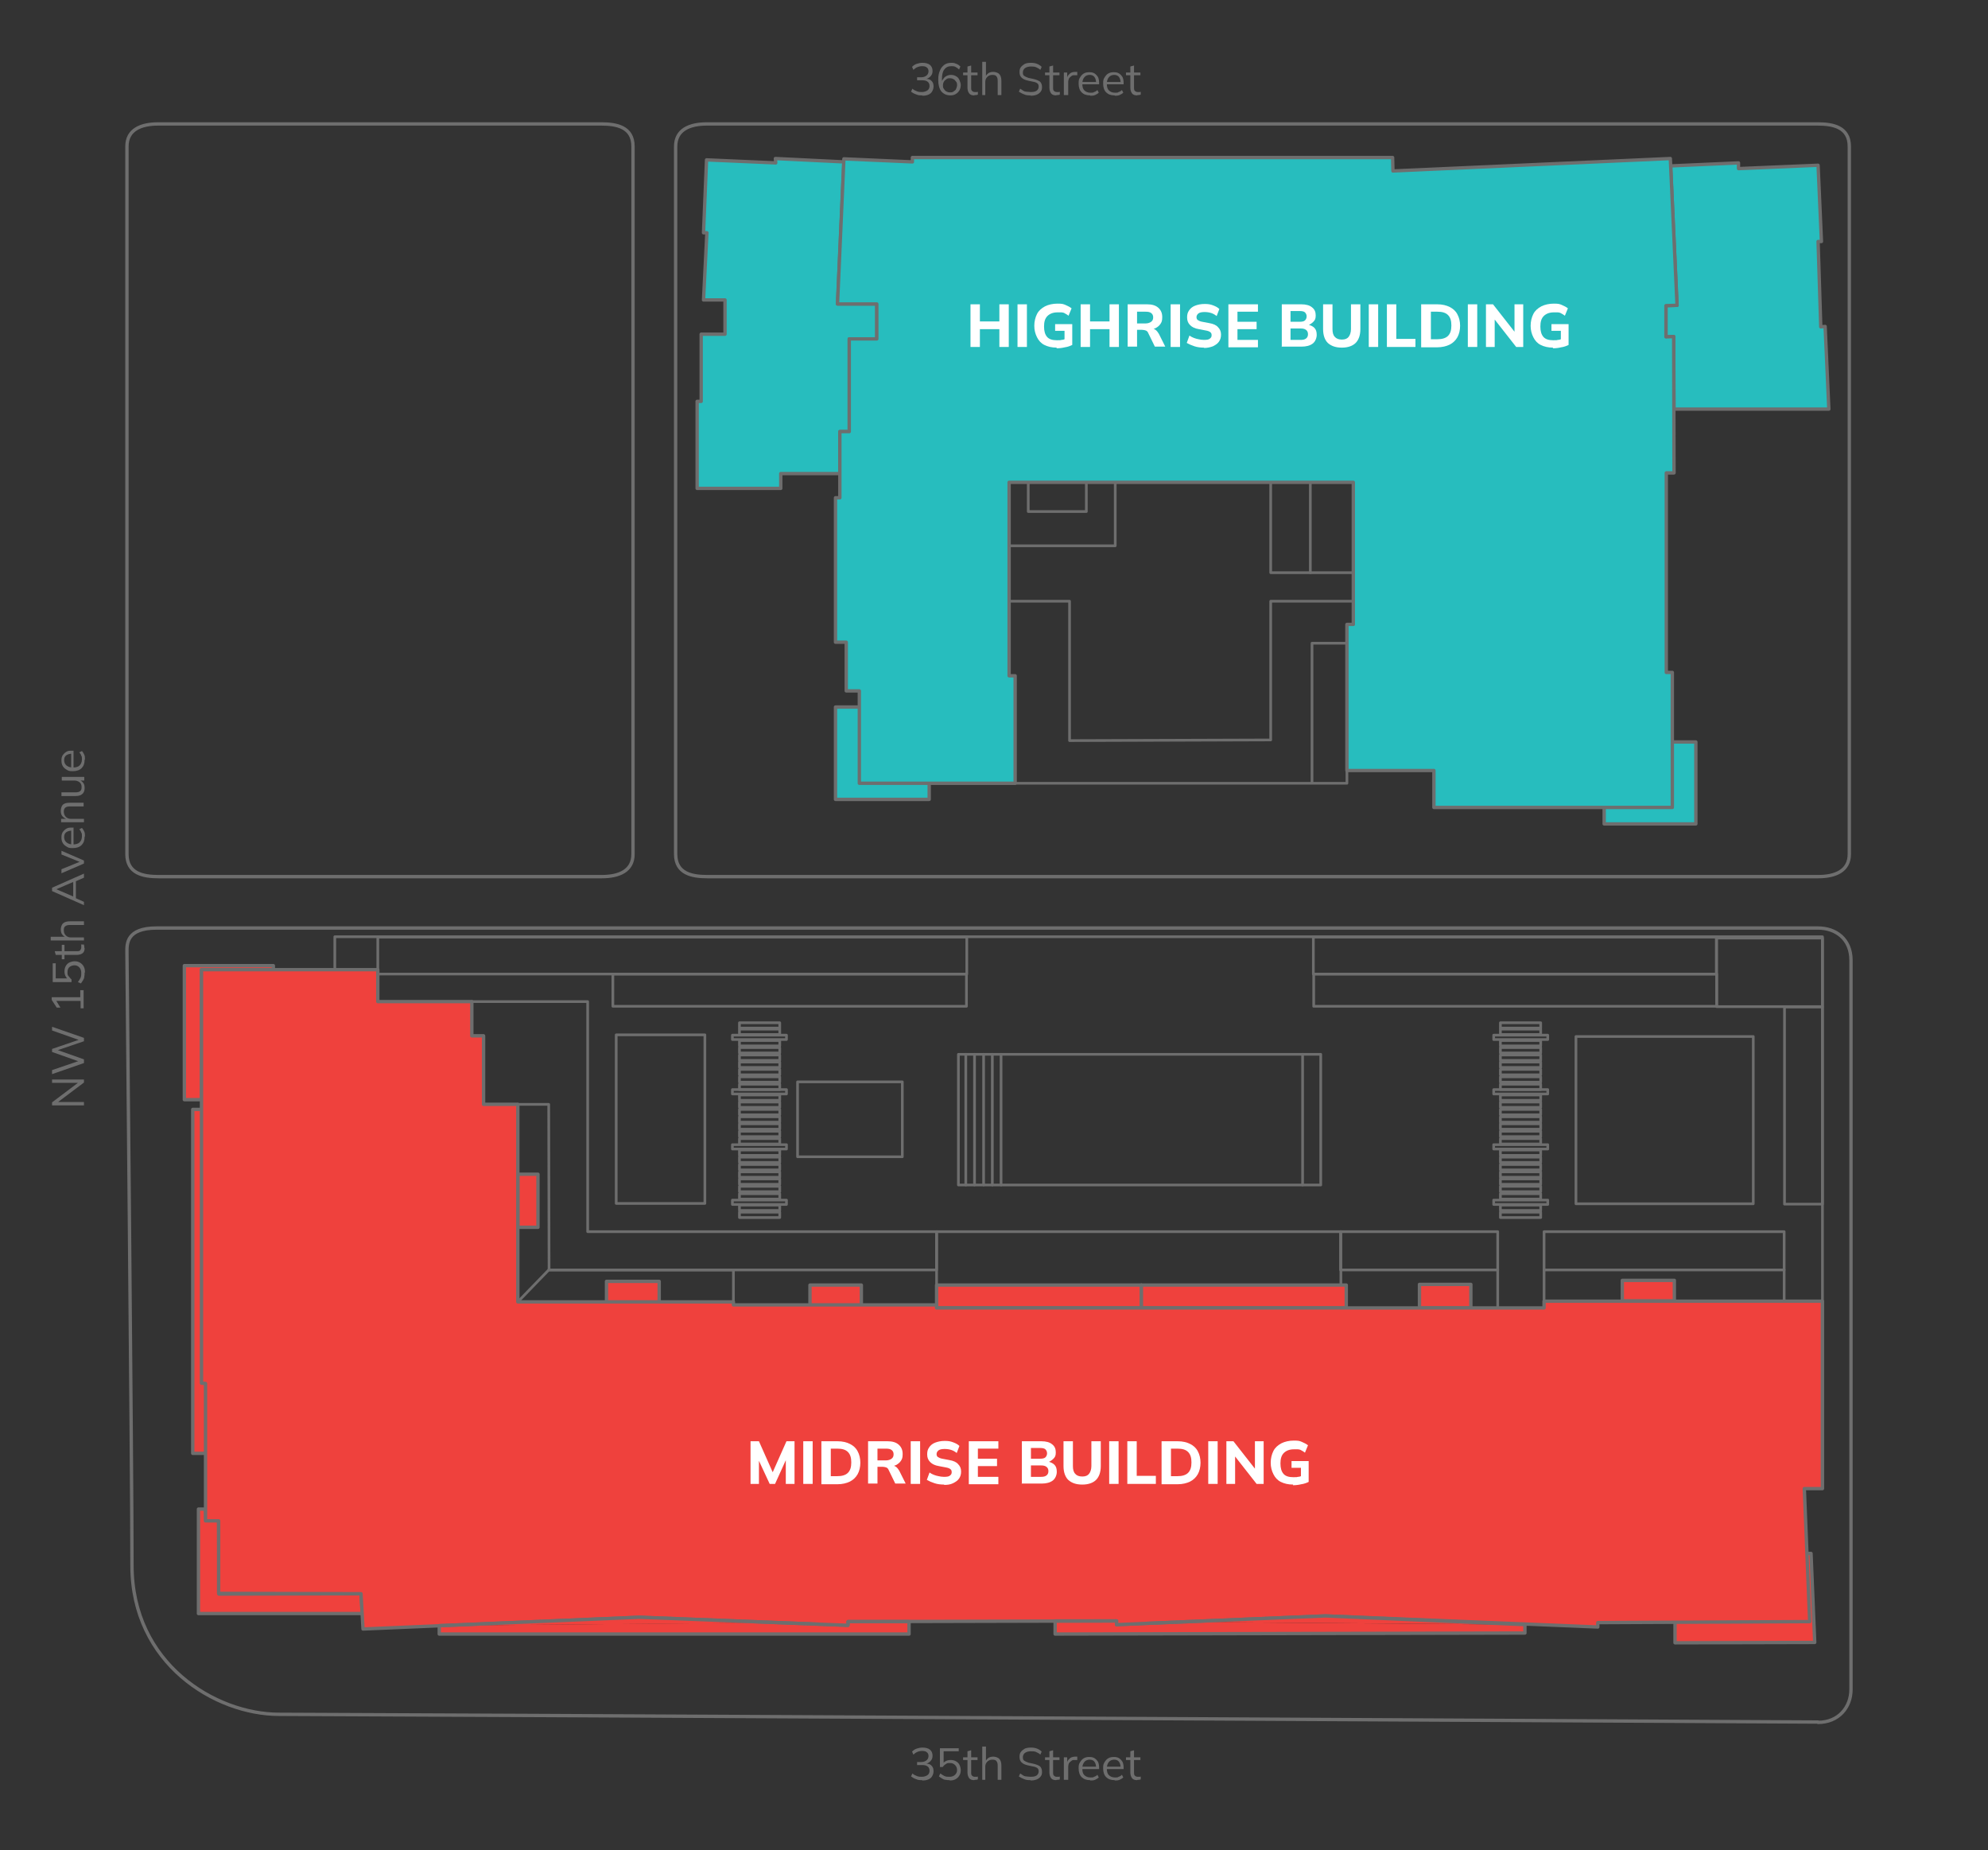 <svg xmlns="http://www.w3.org/2000/svg" id="Capa_3" data-name="Capa 3" viewBox="0 0 592 550.9"><rect x="0" y="0" width="592" height="550.9" fill="#333333" stroke="none"/><defs><style>      .cls-1 {        fill: #6e6e6e;      }      .cls-1, .cls-2 {        stroke-width: 0px;      }      .cls-3 {        fill: #27bdbe;      }      .cls-3, .cls-4, .cls-5, .cls-6 {        stroke: #6e6e6e;        stroke-linecap: round;        stroke-linejoin: round;      }      .cls-4, .cls-6 {        fill: none;      }      .cls-7 {        isolation: isolate;      }      .cls-5 {        fill: #ef413d;      }      .cls-2 {        fill: #fff;      }      .cls-6 {        stroke-width: .8px;      }    </style></defs><polyline class="cls-5" points="60 330.3 57.4 330.3 57.4 432.7 61.2 432.7"></polyline><polygon class="cls-3" points="251.3 48.2 230.9 47.2 231 48.5 210.4 47.6 209.5 69.3 210.5 69.3 209.5 89.3 215.9 89.3 215.9 99.5 208.8 99.5 208.8 119.5 207.6 119.5 207.6 145.4 232.5 145.4 232.5 141 250.1 141 250.1 128.5 252.9 128.5 252.9 100.9 261.1 100.9 261.1 90.5 249.4 90.5 251.3 48.2"></polygon><polyline class="cls-6" points="300.1 179 318.5 179 318.5 220.5 378.4 220.3 378.4 179 403 179"></polyline><polyline class="cls-6" points="403 170.5 378.4 170.5 378.4 143.6"></polyline><line class="cls-6" x1="390.2" y1="143.6" x2="390.2" y2="170.5"></line><polyline class="cls-6" points="302.3 233.2 401.1 233.2 401.1 229.4"></polyline><polyline class="cls-6" points="401.1 191.5 390.7 191.5 390.7 233.1"></polyline><polyline class="cls-6" points="332.1 143.6 332.1 162.5 300.5 162.5"></polyline><polyline class="cls-6" points="306.2 143.6 306.2 152.3 323.5 152.3 323.5 143.6"></polyline><polyline class="cls-3" points="477.7 240.4 477.7 245.3 505 245.3 505 220.9 498 220.9"></polyline><polygon class="cls-3" points="497.5 49.4 517.7 48.5 517.7 50.2 541.4 49.2 542.4 71.9 541.4 71.9 542.2 97.3 543.5 97.2 544.6 121.8 498.5 121.8 498.4 100.2 496.1 100.3 496.1 91 499.4 90.9 497.5 49.4"></polygon><polyline class="cls-3" points="255.9 210.5 248.8 210.5 248.8 238 276.7 238 276.7 233.2"></polyline><path class="cls-4" d="M541.4,512.8c6.1,0,9.8-4.5,9.8-9.8v-217.1c0-6.4-4.6-9.6-9.8-9.6H46.6c-9,0-8.8,4.8-8.8,7.1s1.5,153.5,1.5,182.7,24.8,44.3,43.8,44.3,458.3,2.3,458.3,2.3h0Z"></path><path class="cls-4" d="M550.7,43.6c0-5.8-4.9-6.7-9.4-6.7H210.5c-5.1,0-9.3,1.7-9.3,6.7v210.7c0,5.8,4.9,6.7,9.4,6.7h330.8c5.1,0,9.3-1.7,9.3-6.7V43.6Z"></path><path class="cls-4" d="M188.5,43.6c0-5.8-4.9-6.7-9.4-6.7H47.1c-5.1,0-9.3,1.7-9.3,6.7v210.7c0,5.8,4.9,6.7,9.4,6.7h132c5.1,0,9.3-1.7,9.3-6.7V43.6Z"></path><g><polygon class="cls-6" points="511.2 299.7 511.2 279.3 536.1 279.3 542.7 279.3 542.7 299.7 511.2 299.7"></polygon><rect class="cls-6" x="278.9" y="366.7" width="120.4" height="15.9"></rect><rect class="cls-6" x="469.3" y="308.6" width="52.8" height="49.8"></rect><rect class="cls-6" x="285.4" y="313.9" width="107.9" height="38.9"></rect><line class="cls-6" x1="298.1" y1="313.9" x2="298.1" y2="352.8"></line><line class="cls-6" x1="387.9" y1="313.9" x2="387.9" y2="352.8"></line><line class="cls-6" x1="295.5" y1="313.9" x2="295.5" y2="352.8"></line><line class="cls-6" x1="292.9" y1="313.9" x2="292.9" y2="352.8"></line><line class="cls-6" x1="290.2" y1="313.9" x2="290.2" y2="352.8"></line><line class="cls-6" x1="287.6" y1="313.9" x2="287.6" y2="352.8"></line><rect class="cls-6" x="237.5" y="322.1" width="31.2" height="22.3"></rect><rect class="cls-6" x="183.5" y="308.1" width="26.4" height="50.2"></rect><g><rect class="cls-6" x="220.2" y="304.5" width="12" height="1.6"></rect><rect class="cls-6" x="220.2" y="306.4" width="12" height="1.6"></rect><rect class="cls-6" x="220.2" y="311.9" width="12" height="1.6"></rect><rect class="cls-6" x="220.2" y="309.8" width="12" height="1.6"></rect><rect class="cls-6" x="220.2" y="314.1" width="12" height="1.6"></rect><rect class="cls-6" x="220.2" y="316.2" width="12" height="1.6"></rect><rect class="cls-6" x="220.2" y="318.4" width="12" height="1.6"></rect><rect class="cls-6" x="220.2" y="320.6" width="12" height="1.6"></rect><rect class="cls-6" x="220.2" y="322.8" width="12" height="1.6"></rect><rect class="cls-6" x="218.1" y="308.2" width="16.1" height="1.3"></rect><rect class="cls-6" x="220.2" y="328.1" width="12" height="1.6"></rect><rect class="cls-6" x="220.2" y="326" width="12" height="1.6"></rect><rect class="cls-6" x="220.2" y="330.3" width="12" height="1.6"></rect><rect class="cls-6" x="220.2" y="332.5" width="12" height="1.6"></rect><rect class="cls-6" x="220.2" y="334.6" width="12" height="1.6"></rect><rect class="cls-6" x="220.2" y="336.8" width="12" height="1.6"></rect><rect class="cls-6" x="220.2" y="339" width="12" height="1.6"></rect><rect class="cls-6" x="218.1" y="324.4" width="16.1" height="1.3"></rect><rect class="cls-6" x="220.2" y="344.5" width="12" height="1.6"></rect><rect class="cls-6" x="220.2" y="342.4" width="12" height="1.6"></rect><rect class="cls-6" x="220.2" y="346.7" width="12" height="1.6"></rect><rect class="cls-6" x="220.2" y="348.9" width="12" height="1.6"></rect><rect class="cls-6" x="220.2" y="351" width="12" height="1.6"></rect><rect class="cls-6" x="220.2" y="353.2" width="12" height="1.6"></rect><rect class="cls-6" x="220.2" y="355.4" width="12" height="1.6"></rect><rect class="cls-6" x="218.1" y="340.8" width="16.1" height="1.3"></rect><rect class="cls-6" x="220.2" y="360.9" width="12" height="1.6"></rect><rect class="cls-6" x="220.2" y="358.8" width="12" height="1.6"></rect><rect class="cls-6" x="218.1" y="357.3" width="16.1" height="1.3"></rect></g><g><rect class="cls-6" x="446.8" y="304.5" width="12" height="1.6"></rect><rect class="cls-6" x="446.8" y="306.4" width="12" height="1.6"></rect><rect class="cls-6" x="446.8" y="311.9" width="12" height="1.6"></rect><rect class="cls-6" x="446.8" y="309.8" width="12" height="1.6"></rect><rect class="cls-6" x="446.8" y="314.1" width="12" height="1.6"></rect><rect class="cls-6" x="446.8" y="316.2" width="12" height="1.6"></rect><rect class="cls-6" x="446.8" y="318.4" width="12" height="1.6"></rect><rect class="cls-6" x="446.8" y="320.6" width="12" height="1.6"></rect><rect class="cls-6" x="446.8" y="322.8" width="12" height="1.6"></rect><rect class="cls-6" x="444.8" y="308.2" width="16.1" height="1.3"></rect><rect class="cls-6" x="446.8" y="328.1" width="12" height="1.6"></rect><rect class="cls-6" x="446.8" y="326" width="12" height="1.6"></rect><rect class="cls-6" x="446.8" y="330.3" width="12" height="1.6"></rect><rect class="cls-6" x="446.8" y="332.5" width="12" height="1.6"></rect><rect class="cls-6" x="446.8" y="334.6" width="12" height="1.6"></rect><rect class="cls-6" x="446.8" y="336.8" width="12" height="1.6"></rect><rect class="cls-6" x="446.8" y="339" width="12" height="1.6"></rect><rect class="cls-6" x="444.8" y="324.4" width="16.1" height="1.3"></rect><rect class="cls-6" x="446.8" y="344.5" width="12" height="1.6"></rect><rect class="cls-6" x="446.8" y="342.4" width="12" height="1.6"></rect><rect class="cls-6" x="446.8" y="346.7" width="12" height="1.6"></rect><rect class="cls-6" x="446.8" y="348.9" width="12" height="1.6"></rect><rect class="cls-6" x="446.8" y="351" width="12" height="1.6"></rect><rect class="cls-6" x="446.8" y="353.2" width="12" height="1.6"></rect><rect class="cls-6" x="446.8" y="355.4" width="12" height="1.6"></rect><rect class="cls-6" x="444.8" y="340.8" width="16.1" height="1.3"></rect><rect class="cls-6" x="446.8" y="360.9" width="12" height="1.6"></rect><rect class="cls-6" x="446.8" y="358.8" width="12" height="1.6"></rect><rect class="cls-6" x="444.8" y="357.3" width="16.1" height="1.3"></rect></g><rect class="cls-6" x="531.4" y="299.8" width="11.3" height="58.7"></rect><polyline class="cls-6" points="154.2 328.8 154.2 387.6 163.4 378.1 218.4 378.1 218.4 387.6 154.2 387.6"></polyline><rect class="cls-6" x="399.2" y="366.7" width="46.8" height="11.4"></rect><polygon class="cls-6" points="278.9 366.7 175 366.7 175 298.2 140.5 298.2 140.5 308.4 144 308.4 144 328.8 163.4 328.8 163.5 378.1 278.9 378.1 278.9 366.7"></polygon><rect class="cls-6" x="459.8" y="366.7" width="71.5" height="11.4"></rect><rect class="cls-6" x="112.5" y="279" width="175.4" height="11"></rect><rect class="cls-6" x="182.5" y="290" width="105.3" height="9.6"></rect><rect class="cls-6" x="391.1" y="279" width="120" height="11"></rect><rect class="cls-6" x="391.2" y="290" width="120" height="9.6"></rect><path class="cls-6" d="M99.7,288.7v-9.8h443s0,163.8,0,164.2"></path><line class="cls-6" x1="446" y1="378.1" x2="446" y2="389.4"></line><line class="cls-6" x1="459.8" y1="378.1" x2="459.8" y2="387.4"></line><line class="cls-6" x1="531.3" y1="378.1" x2="531.3" y2="387.4"></line></g><polygon class="cls-5" points="60 327.4 54.9 327.4 54.9 287.5 81.4 287.5 81.4 288.7 60 288.7 60 327.4"></polygon><polygon class="cls-5" points="61.2 449.3 59.1 449.3 59.1 480.4 107.9 480.4 107.5 474.5 65.2 474.6 65.1 452.8 61.3 452.4 61.2 449.3"></polygon><polyline class="cls-5" points="498.8 483 498.8 489.1 540.4 489 539.3 462.5 538.1 462.5"></polyline><rect class="cls-5" x="278.9" y="382.6" width="61" height="6.8"></rect><rect class="cls-5" x="339.9" y="382.6" width="61" height="6.8"></rect><rect class="cls-5" x="422.7" y="382.4" width="15.3" height="7"></rect><rect class="cls-5" x="241.2" y="382.6" width="15.3" height="6"></rect><rect class="cls-5" x="483.1" y="381.2" width="15.5" height="6.1"></rect><rect class="cls-5" x="154.2" y="349.6" width="6" height="15.8"></rect><polyline class="cls-5" points="454.1 483.7 454.1 486.2 314.2 486.5 314.2 482.6"></polyline><polyline class="cls-5" points="270.7 482.7 270.7 486.5 130.8 486.5 130.8 484"></polyline><polyline class="cls-5" points="180.6 387.6 180.6 381.5 196.3 381.5 196.3 387.6"></polyline><polygon class="cls-5" points="60 288.7 112.5 288.7 112.5 298.2 140.5 298.2 140.5 308.4 144 308.4 144 328.8 154.2 328.8 154.2 387.6 218.4 387.6 218.4 388.5 278.9 388.5 278.9 389.4 459.8 389.4 459.8 387.4 542.7 387.4 542.7 443.2 537.3 443.2 538.9 482.8 475.8 483.1 475.8 484.4 394.7 481.1 332.5 483.7 332.5 482.6 252.6 482.8 252.5 483.9 190.4 481.5 108.1 485 107.5 474.5 65.1 474.4 65.1 452.8 61.2 452.8 61.2 411.9 60 411.8 60 288.7"></polygon><g class="cls-7"><g class="cls-7"><path class="cls-2" d="M223.5,441.8v-12.7h2.5l4.4,9.9h-.6l4.4-9.9h2.4v12.7h-2.6v-8.6h.7l-3.9,8.6h-1.6l-4-8.6h.8v8.6h-2.6Z"></path><path class="cls-2" d="M239.2,441.8v-12.7h2.8v12.7h-2.8Z"></path><path class="cls-2" d="M244.6,441.8v-12.7h4.8c1.5,0,2.7.3,3.7.8,1,.5,1.8,1.2,2.3,2.2.5.9.8,2.1.8,3.4s-.3,2.5-.8,3.4c-.5.9-1.3,1.7-2.3,2.2-1,.5-2.3.8-3.7.8h-4.8ZM247.4,439.5h1.9c1.4,0,2.5-.3,3.2-1s1-1.7,1-3.1-.3-2.4-1-3.1-1.7-1-3.2-1h-1.9v8.1Z"></path><path class="cls-2" d="M258.5,441.8v-12.7h5.8c1.4,0,2.5.3,3.3,1,.8.7,1.2,1.6,1.2,2.8s-.2,1.5-.5,2-.9,1-1.5,1.3c-.7.3-1.4.5-2.3.5l.2-.4h.7c.5,0,1,.1,1.4.4.4.3.7.7,1,1.2l1.9,3.8h-3.1l-2-4.1c-.1-.3-.4-.6-.7-.7-.3-.1-.7-.2-1.1-.2h-1.5v5h-2.8ZM261.3,434.8h2.5c.7,0,1.3-.2,1.7-.5.4-.3.6-.7.6-1.3s-.2-1-.6-1.3c-.4-.3-.9-.4-1.7-.4h-2.5v3.5Z"></path><path class="cls-2" d="M271.2,441.8v-12.7h2.8v12.7h-2.8Z"></path><path class="cls-2" d="M281.2,442c-1,0-2-.1-2.9-.4s-1.6-.6-2.3-1l.8-2.2c.4.3.8.5,1.3.7.5.2.9.3,1.4.4.5.1,1,.2,1.6.2.9,0,1.5-.1,1.8-.4.4-.3.5-.6.5-1s-.1-.7-.4-.9c-.2-.2-.7-.4-1.3-.5l-2.1-.4c-1.2-.2-2-.6-2.6-1.2s-.9-1.3-.9-2.3.2-1.5.6-2.1c.4-.6,1-1.1,1.8-1.4s1.7-.5,2.8-.5,1.7.1,2.5.4c.8.3,1.4.6,1.9,1.1l-.8,2.1c-.5-.4-1-.7-1.6-.9-.6-.2-1.3-.3-2-.3s-1.4.1-1.8.4c-.4.3-.6.7-.6,1.1s.1.7.4.9c.3.2.7.4,1.3.5l2.1.4c1.2.2,2.1.6,2.6,1.2.6.6.9,1.3.9,2.2s-.2,1.5-.6,2.1c-.4.6-1,1-1.8,1.4s-1.7.5-2.7.5Z"></path><path class="cls-2" d="M288.5,441.8v-12.7h8.8v2.2h-6.1v3h5.7v2.2h-5.7v3.2h6.1v2.2h-8.8Z"></path><path class="cls-2" d="M304.3,441.8v-12.7h5.8c1.4,0,2.5.3,3.2.9.8.6,1.1,1.4,1.1,2.4s-.2,1.4-.7,1.9c-.5.5-1.1.9-1.8,1.1v-.3c.9.2,1.6.5,2.1,1,.5.5.7,1.2.7,2.1s-.4,2-1.2,2.6-1.9.9-3.3.9h-6ZM307,434.3h2.7c.7,0,1.3-.1,1.6-.4.3-.3.5-.7.5-1.2s-.2-.9-.5-1.2c-.3-.3-.9-.4-1.6-.4h-2.7v3.2ZM307,439.7h3c.7,0,1.2-.1,1.6-.4.4-.3.6-.7.6-1.3s-.2-1-.6-1.3-.9-.4-1.6-.4h-3v3.3Z"></path><path class="cls-2" d="M322.3,442c-1.9,0-3.2-.5-4.2-1.4-.9-.9-1.4-2.3-1.4-4.1v-7.4h2.8v7.4c0,1,.2,1.8.7,2.3.4.5,1.1.8,2.1.8s1.6-.3,2-.8.7-1.3.7-2.3v-7.4h2.8v7.4c0,1.8-.5,3.2-1.4,4.1-.9.9-2.3,1.4-4.1,1.4Z"></path><path class="cls-2" d="M330.3,441.8v-12.7h2.8v12.7h-2.8Z"></path><path class="cls-2" d="M335.7,441.8v-12.7h2.8v10.3h5.7v2.4h-8.5Z"></path><path class="cls-2" d="M345.9,441.8v-12.7h4.8c1.5,0,2.7.3,3.7.8,1,.5,1.8,1.2,2.3,2.2.5.9.8,2.1.8,3.4s-.3,2.5-.8,3.4c-.5.9-1.3,1.7-2.3,2.2-1,.5-2.3.8-3.7.8h-4.8ZM348.7,439.5h1.9c1.4,0,2.5-.3,3.2-1,.7-.7,1-1.7,1-3.1s-.3-2.4-1-3.1c-.7-.7-1.7-1-3.2-1h-1.9v8.1Z"></path><path class="cls-2" d="M359.8,441.8v-12.7h2.8v12.7h-2.8Z"></path><path class="cls-2" d="M365.2,441.8v-12.7h2.1l6.9,8.8h-.5v-8.8h2.6v12.7h-2.1l-6.9-8.8h.5v8.8h-2.6Z"></path><path class="cls-2" d="M385.1,442c-1.5,0-2.7-.3-3.7-.8-1-.5-1.7-1.3-2.2-2.3-.5-1-.8-2.1-.8-3.4s.3-2.5.8-3.5c.5-1,1.3-1.7,2.4-2.3,1-.5,2.3-.8,3.7-.8s1.7.1,2.4.4,1.3.6,1.8,1l-.9,2.2c-.4-.3-.7-.5-1.1-.7-.3-.2-.7-.3-1-.3-.4,0-.8,0-1.2,0-1.3,0-2.3.4-3,1.1s-1,1.7-1,3.1.3,2.4.9,3.1c.6.7,1.6,1,2.9,1s.9,0,1.4-.1c.5,0,.9-.2,1.4-.4l-.5,1.1v-3.4h-2.8v-2h5.1v6.2c-.6.3-1.4.6-2.2.7-.8.2-1.7.3-2.5.3Z"></path></g></g><g class="cls-7"><g class="cls-7"><path class="cls-1" d="M274.6,28.4c-.6,0-1.2,0-1.8-.3-.6-.2-1.1-.5-1.5-.8l.4-.9c.4.4.9.6,1.4.8.5.2,1,.2,1.5.2s1.2-.2,1.6-.5c.4-.3.6-.7.6-1.3s-.2-1-.6-1.3c-.4-.3-.9-.4-1.7-.4h-1.4v-.9h1.3c.6,0,1.1-.2,1.5-.5.4-.3.6-.8.6-1.3s-.2-.9-.5-1.1c-.3-.3-.8-.4-1.4-.4-1,0-1.9.4-2.6,1.1l-.4-.9c.4-.4.8-.7,1.4-.9s1.1-.3,1.7-.3c.9,0,1.7.2,2.2.6s.8,1,.8,1.8-.2,1.1-.5,1.5-.8.7-1.3.9h0c.7,0,1.2.2,1.6.7.4.4.5,1,.5,1.6s-.3,1.5-.9,2c-.6.5-1.4.7-2.4.7Z"></path><path class="cls-1" d="M283,28.4c-1.1,0-2-.4-2.7-1.2-.6-.8-.9-1.9-.9-3.4s.2-2,.5-2.8c.3-.8.8-1.3,1.3-1.7s1.3-.6,2.1-.6,1,.1,1.5.3.9.5,1.2.8l-.4.9c-.3-.3-.7-.6-1.1-.8-.4-.2-.8-.2-1.2-.2-.9,0-1.6.3-2.1,1-.5.6-.7,1.6-.7,2.9v1.2h-.1c0-.5.2-1,.5-1.3.2-.4.6-.7,1-.9.4-.2.9-.3,1.3-.3s1.1.1,1.5.4c.4.2.8.6,1,1.1.2.5.4,1,.4,1.5s-.1,1.1-.4,1.6c-.3.5-.6.8-1.1,1.1-.5.3-1,.4-1.6.4ZM282.9,27.5c.4,0,.8,0,1.1-.3.3-.2.6-.4.7-.7s.3-.7.3-1.1,0-.8-.3-1.1-.4-.6-.7-.7c-.3-.2-.7-.3-1.1-.3s-.8,0-1.1.3-.6.4-.7.7c-.2.3-.3.7-.3,1.1s0,.8.3,1.1c.2.3.4.6.7.7.3.2.7.3,1.1.3Z"></path><path class="cls-1" d="M290.1,28.4c-.7,0-1.2-.2-1.5-.6-.3-.4-.5-1-.5-1.7v-3.7h-1.3v-.8h1.3v-1.8l1.1-.3v2.1h1.9v.8h-1.9v3.6c0,.5,0,.9.3,1.1.2.2.5.3.8.3s.3,0,.5,0c.1,0,.3,0,.4-.1v.9c-.1,0-.3,0-.4.1-.2,0-.3,0-.5,0Z"></path><path class="cls-1" d="M292.5,28.3v-9.9h1.1v4.6h-.2c.2-.5.5-.9.9-1.2s1-.4,1.5-.4,1.4.2,1.8.7c.4.4.6,1.1.6,2v4.2h-1.1v-4.2c0-.6-.1-1.1-.4-1.4-.2-.3-.6-.4-1.2-.4s-1.1.2-1.5.6-.6.9-.6,1.5v3.9h-1.1Z"></path><path class="cls-1" d="M307,28.4c-.8,0-1.4,0-2-.3-.6-.2-1.1-.5-1.6-.8l.4-.9c.3.2.6.4.9.6.3.2.7.3,1,.3.4,0,.8.1,1.2.1.8,0,1.4-.1,1.8-.4.4-.3.6-.7.6-1.2s-.1-.7-.4-1c-.3-.2-.7-.4-1.4-.5l-1.4-.3c-.9-.2-1.5-.5-1.9-.9s-.6-.9-.6-1.6.1-1.1.4-1.5c.3-.4.7-.7,1.2-1,.5-.2,1.1-.3,1.8-.3s1.3.1,1.8.3,1,.5,1.4.9l-.4.9c-.4-.4-.9-.6-1.3-.8-.5-.2-1-.2-1.6-.2s-1.3.2-1.7.5c-.4.3-.6.8-.6,1.3s.1.8.4,1c.3.2.7.4,1.3.6l1.4.3c.9.2,1.6.5,2,.8.4.4.6.9.6,1.6s-.1,1-.4,1.4c-.3.4-.7.7-1.2.9-.5.2-1.1.3-1.9.3Z"></path><path class="cls-1" d="M314.5,28.4c-.7,0-1.2-.2-1.5-.6-.3-.4-.5-1-.5-1.7v-3.7h-1.3v-.8h1.3v-1.8l1.1-.3v2.1h1.9v.8h-1.9v3.6c0,.5,0,.9.3,1.1.2.2.5.3.8.3s.3,0,.5,0c.1,0,.3,0,.4-.1v.9c-.1,0-.3,0-.4.1-.2,0-.3,0-.5,0Z"></path><path class="cls-1" d="M316.8,28.3v-5.1c0-.3,0-.5,0-.8s0-.5,0-.8h1v1.6c.1,0,0,0,0,0,0-.4.2-.7.5-1s.5-.5.8-.6.6-.2,1-.2.3,0,.4,0c.1,0,.2,0,.3,0v1c-.1,0-.3,0-.4,0-.1,0-.2,0-.4,0-.4,0-.7,0-1,.3-.3.2-.5.4-.7.7-.1.3-.2.6-.2.9v4h-1.1Z"></path><path class="cls-1" d="M324.6,28.4c-1.1,0-1.9-.3-2.5-.9-.6-.6-.9-1.5-.9-2.6s.1-1.3.4-1.8c.3-.5.6-.9,1.1-1.2.5-.3,1-.4,1.7-.4s1.1.1,1.6.4c.4.3.7.6,1,1.1.2.5.3,1,.3,1.7v.4h-5.2v-.7h4.5l-.2.2c0-.7-.2-1.3-.5-1.7-.3-.4-.8-.6-1.4-.6s-1.2.2-1.6.7c-.4.5-.6,1.1-.6,1.9h0c0,1,.2,1.6.6,2,.4.4,1,.7,1.8.7s.8,0,1.1-.2c.4-.1.7-.3,1-.6l.4.8c-.3.3-.7.5-1.1.7-.5.2-.9.2-1.4.2Z"></path><path class="cls-1" d="M331.9,28.4c-1.1,0-1.9-.3-2.5-.9-.6-.6-.9-1.5-.9-2.6s.1-1.3.4-1.8c.3-.5.6-.9,1.1-1.2.5-.3,1-.4,1.7-.4s1.1.1,1.6.4c.4.3.7.6,1,1.1.2.5.3,1,.3,1.7v.4h-5.2v-.7h4.5l-.2.2c0-.7-.2-1.3-.5-1.7-.3-.4-.8-.6-1.4-.6s-1.2.2-1.6.7c-.4.5-.6,1.1-.6,1.9h0c0,1,.2,1.6.6,2,.4.4,1,.7,1.8.7s.8,0,1.1-.2c.4-.1.7-.3,1-.6l.4.8c-.3.3-.7.5-1.1.7-.5.2-.9.2-1.4.2Z"></path><path class="cls-1" d="M338.6,28.4c-.7,0-1.2-.2-1.5-.6-.3-.4-.5-1-.5-1.7v-3.7h-1.3v-.8h1.3v-1.8l1.1-.3v2.1h1.9v.8h-1.9v3.6c0,.5,0,.9.3,1.1.2.2.5.3.8.3s.3,0,.5,0c.1,0,.3,0,.4-.1v.9c-.1,0-.3,0-.4.1-.2,0-.3,0-.5,0Z"></path></g></g><g class="cls-7"><g class="cls-7"><path class="cls-1" d="M274.6,530c-.6,0-1.2,0-1.8-.3-.6-.2-1.1-.5-1.5-.8l.4-.9c.4.4.9.6,1.4.8.5.2,1,.2,1.5.2s1.2-.2,1.6-.5c.4-.3.6-.7.6-1.3s-.2-1-.6-1.3c-.4-.3-.9-.4-1.7-.4h-1.4v-.9h1.3c.6,0,1.1-.2,1.5-.5.4-.3.6-.8.6-1.3s-.2-.9-.5-1.1c-.3-.3-.8-.4-1.4-.4-1,0-1.9.4-2.6,1.1l-.4-.9c.4-.4.8-.7,1.4-.9s1.1-.3,1.7-.3c.9,0,1.7.2,2.2.6s.8,1,.8,1.8-.2,1.1-.5,1.5-.8.7-1.3.9h0c.7,0,1.2.2,1.6.7.4.4.5,1,.5,1.6s-.3,1.5-.9,2c-.6.5-1.4.7-2.4.7Z"></path><path class="cls-1" d="M282.8,530c-.4,0-.8,0-1.2-.1-.4,0-.8-.2-1.1-.4-.3-.2-.6-.4-.9-.6l.4-.9c.4.3.9.6,1.3.8.5.2.9.2,1.5.2s1.2-.2,1.6-.6c.4-.4.6-.8.6-1.4s-.2-1.1-.6-1.5-.9-.6-1.5-.6-.9,0-1.2.3c-.4.2-.7.5-1,.9h-.8v-5.6h5.6v.9h-4.5v3.8h-.3c.2-.4.6-.7,1-.9s.9-.3,1.4-.3,1.1.1,1.6.4c.4.2.8.6,1,1,.2.4.4,1,.4,1.6s-.1,1.1-.4,1.6c-.3.5-.6.8-1.1,1.1s-1.1.4-1.8.4Z"></path><path class="cls-1" d="M290.1,530c-.7,0-1.2-.2-1.5-.6-.3-.4-.5-1-.5-1.7v-3.7h-1.3v-.8h1.3v-1.8l1.1-.3v2.1h1.9v.8h-1.9v3.6c0,.5,0,.9.3,1.1.2.2.5.3.8.3s.3,0,.5,0c.1,0,.3,0,.4-.1v.9c-.1,0-.3,0-.4.1-.2,0-.3,0-.5,0Z"></path><path class="cls-1" d="M292.5,529.9v-9.9h1.1v4.6h-.2c.2-.5.5-.9.9-1.2s1-.4,1.5-.4,1.4.2,1.8.7c.4.4.6,1.1.6,2v4.2h-1.1v-4.2c0-.6-.1-1.1-.4-1.4-.2-.3-.6-.4-1.2-.4s-1.1.2-1.5.6-.6.9-.6,1.5v3.9h-1.1Z"></path><path class="cls-1" d="M307,530c-.8,0-1.4,0-2-.3-.6-.2-1.1-.5-1.6-.8l.4-.9c.3.2.6.4.9.6.3.2.7.3,1,.3.4,0,.8.1,1.2.1.8,0,1.4-.1,1.8-.4.4-.3.6-.7.6-1.2s-.1-.7-.4-1c-.3-.2-.7-.4-1.4-.5l-1.4-.3c-.9-.2-1.5-.5-1.9-.9s-.6-.9-.6-1.6.1-1.1.4-1.5c.3-.4.7-.7,1.2-1,.5-.2,1.1-.3,1.8-.3s1.3.1,1.8.3,1,.5,1.4.9l-.4.9c-.4-.4-.9-.6-1.3-.8-.5-.2-1-.2-1.6-.2s-1.3.2-1.7.5c-.4.3-.6.8-.6,1.3s.1.8.4,1c.3.2.7.4,1.3.6l1.4.3c.9.2,1.6.5,2,.8.4.4.6.9.6,1.6s-.1,1-.4,1.4c-.3.4-.7.7-1.2.9-.5.2-1.1.3-1.9.3Z"></path><path class="cls-1" d="M314.5,530c-.7,0-1.2-.2-1.5-.6-.3-.4-.5-1-.5-1.7v-3.7h-1.3v-.8h1.3v-1.8l1.1-.3v2.1h1.9v.8h-1.9v3.6c0,.5,0,.9.3,1.1.2.2.5.3.8.3s.3,0,.5,0c.1,0,.3,0,.4-.1v.9c-.1,0-.3,0-.4.1-.2,0-.3,0-.5,0Z"></path><path class="cls-1" d="M316.8,529.9v-5.1c0-.3,0-.5,0-.8s0-.5,0-.8h1v1.6c.1,0,0,0,0,0,0-.4.2-.7.5-1s.5-.5.8-.6.6-.2,1-.2.3,0,.4,0c.1,0,.2,0,.3,0v1c-.1,0-.3,0-.4,0-.1,0-.2,0-.4,0-.4,0-.7,0-1,.3-.3.2-.5.4-.7.7-.1.3-.2.6-.2.9v4h-1.1Z"></path><path class="cls-1" d="M324.6,530c-1.1,0-1.9-.3-2.5-.9-.6-.6-.9-1.5-.9-2.6s.1-1.3.4-1.8c.3-.5.6-.9,1.1-1.2.5-.3,1-.4,1.7-.4s1.1.1,1.6.4c.4.3.7.6,1,1.1.2.5.3,1,.3,1.7v.4h-5.2v-.7h4.5l-.2.2c0-.7-.2-1.3-.5-1.7-.3-.4-.8-.6-1.4-.6s-1.2.2-1.6.7c-.4.5-.6,1.1-.6,1.9h0c0,1,.2,1.6.6,2,.4.4,1,.7,1.8.7s.8,0,1.1-.2c.4-.1.7-.3,1-.6l.4.8c-.3.3-.7.5-1.1.7-.5.2-.9.2-1.4.2Z"></path><path class="cls-1" d="M331.9,530c-1.1,0-1.9-.3-2.5-.9-.6-.6-.9-1.5-.9-2.6s.1-1.3.4-1.8c.3-.5.6-.9,1.1-1.2.5-.3,1-.4,1.7-.4s1.1.1,1.6.4c.4.3.7.6,1,1.1.2.5.3,1,.3,1.7v.4h-5.2v-.7h4.5l-.2.2c0-.7-.2-1.3-.5-1.7-.3-.4-.8-.6-1.4-.6s-1.2.2-1.6.7c-.4.5-.6,1.1-.6,1.9h0c0,1,.2,1.6.6,2,.4.4,1,.7,1.8.7s.8,0,1.1-.2c.4-.1.7-.3,1-.6l.4.8c-.3.3-.7.5-1.1.7-.5.2-.9.2-1.4.2Z"></path><path class="cls-1" d="M338.6,530c-.7,0-1.2-.2-1.5-.6-.3-.4-.5-1-.5-1.7v-3.7h-1.3v-.8h1.3v-1.8l1.1-.3v2.1h1.9v.8h-1.9v3.6c0,.5,0,.9.3,1.1.2.2.5.3.8.3s.3,0,.5,0c.1,0,.3,0,.4-.1v.9c-.1,0-.3,0-.4.1-.2,0-.3,0-.5,0Z"></path></g></g><g class="cls-7"><g class="cls-7"><path class="cls-1" d="M25,329.1h-9.5v-.9l8.1-6.1v.3h-8.1v-1h9.5v.9l-8.1,6.1v-.3h8.1v1Z"></path><path class="cls-1" d="M25,316.5l-9.5,3.3v-1.2l8.5-2.9v.5l-8.5-3v-.9l8.5-2.9v.4l-8.5-3v-1.1l9.5,3.3v1l-8.2,2.8v-.3l8.2,2.9v1Z"></path><path class="cls-1" d="M25,300.2h-1v-2.2h-7.6v-.6l1.6,2.6h-1.1l-1.5-2.3v-.8h8.5v-2.1h1v5.4Z"></path><path class="cls-1" d="M25.2,289.6c0,.4,0,.8-.1,1.2,0,.4-.2.8-.4,1.1-.2.3-.4.6-.6.9l-.9-.4c.3-.4.6-.9.8-1.3.2-.5.2-.9.2-1.5s-.2-1.2-.6-1.6c-.4-.4-.8-.6-1.4-.6s-1.1.2-1.5.5-.6.9-.6,1.5,0,.9.3,1.2.5.7.9,1v.8h-5.6v-5.6h.9v4.5h3.8v.3c-.4-.2-.7-.6-.9-1s-.3-.9-.3-1.4.1-1.1.4-1.6c.2-.4.6-.8,1-1,.4-.2,1-.4,1.6-.4s1.1.1,1.6.4.8.6,1.1,1.1c.3.5.4,1.1.4,1.8Z"></path><path class="cls-1" d="M25.2,282.3c0,.7-.2,1.2-.6,1.5-.4.3-1,.5-1.7.5h-3.7v1.3h-.8v-1.3h-1.8l-.3-1.1h2.1v-1.9h.8v1.9h3.6c.5,0,.9,0,1.1-.3s.3-.5.3-.8,0-.3,0-.5c0-.1,0-.3-.1-.4h.9c0,.1,0,.3.1.4,0,.2,0,.3,0,.5Z"></path><path class="cls-1" d="M25,280h-9.9v-1.1h4.6v.2c-.5-.2-.9-.5-1.2-.9-.3-.4-.4-1-.4-1.5s.2-1.4.7-1.8c.4-.4,1.1-.6,2-.6h4.2v1.1h-4.2c-.6,0-1.1.1-1.4.4-.3.2-.4.6-.4,1.2s.2,1.1.6,1.5.9.6,1.5.6h3.9v1.1Z"></path><path class="cls-1" d="M25,269.5l-9.5-4.2v-1l9.5-4.2v1.2l-2.7,1.2.3-.5v5.8l-.3-.5,2.7,1.2v1.1ZM16.9,264.8l5.1,2.2-.2.3v-5l.2.2-5.1,2.2h0Z"></path><path class="cls-1" d="M25,257.1l-6.7,2.9v-1.2l5.9-2.4v.4l-5.9-2.4v-1.1l6.7,2.9v1Z"></path><path class="cls-1" d="M25.2,249.1c0,1.1-.3,1.9-.9,2.5-.6.6-1.5.9-2.6.9s-1.3-.1-1.8-.4c-.5-.3-.9-.6-1.2-1.1-.3-.5-.4-1-.4-1.7s.1-1.1.4-1.6c.3-.4.6-.7,1.1-1s1-.3,1.7-.3h.4v5.2h-.7v-4.5l.2.2c-.7,0-1.3.2-1.7.5-.4.3-.6.8-.6,1.4s.2,1.2.7,1.6c.5.4,1.1.6,1.9.6h.1c.8,0,1.5-.2,1.9-.6.4-.4.7-1,.7-1.8s0-.8-.2-1.1c-.1-.4-.3-.7-.6-1l.8-.4c.3.3.5.7.7,1.1s.2.9.2,1.4Z"></path><path class="cls-1" d="M25,244.8h-5.2c-.3,0-.5,0-.8,0-.3,0-.5,0-.8,0v-1h1.5c0-.1,0,0,0,0-.5-.2-.9-.5-1.2-.9-.3-.4-.4-.9-.4-1.5s.2-1.4.6-1.8,1.1-.6,2-.6h4.2v1.1h-4.1c-.6,0-1.1.1-1.4.4-.3.3-.4.7-.4,1.2s.2,1.1.6,1.5.9.6,1.5.6h3.9v1.1Z"></path><path class="cls-1" d="M25.2,234.6c0,.8-.2,1.4-.7,1.8-.4.4-1.1.6-2,.6h-4.2v-1.1h4.2c.6,0,1.1-.1,1.4-.4.3-.2.4-.6.4-1.2s-.2-1.1-.6-1.4-.9-.5-1.5-.5h-3.8v-1.1h6.7v1.1h-1.5v-.2c.5.2.9.5,1.2.9s.4.9.4,1.5Z"></path><path class="cls-1" d="M25.2,226.2c0,1.1-.3,1.9-.9,2.5-.6.6-1.5.9-2.6.9s-1.3-.1-1.8-.4c-.5-.3-.9-.6-1.2-1.1-.3-.5-.4-1-.4-1.7s.1-1.1.4-1.6c.3-.4.6-.7,1.1-1s1-.3,1.7-.3h.4v5.2h-.7v-4.5l.2.2c-.7,0-1.3.2-1.7.5-.4.3-.6.8-.6,1.4s.2,1.2.7,1.6c.5.4,1.1.6,1.9.6h.1c.8,0,1.5-.2,1.9-.6.4-.4.7-1,.7-1.8s0-.8-.2-1.1c-.1-.4-.3-.7-.6-1l.8-.4c.3.3.5.7.7,1.1s.2.9.2,1.4Z"></path></g></g><polygon class="cls-3" points="302.3 233.2 255.9 233.2 255.9 205.7 252 205.7 252 191.2 248.8 191.2 248.8 148.2 250.1 148.2 250.1 128.5 252.9 128.5 252.9 100.9 261.1 100.9 261.1 90.5 249.4 90.5 251.3 47.3 271.7 48.2 271.7 46.9 414.7 46.9 414.8 50.9 497.4 47.2 499.4 90.9 496.1 91 496.1 100.3 498.4 100.2 498.5 140.8 496.2 140.8 496.2 200.2 498 200.2 498 240.4 427 240.4 427 229.4 401.1 229.4 401.1 185.9 403 185.9 403 143.6 300.5 143.6 300.5 201.2 302.3 201.2 302.3 233.2"></polygon><g class="cls-7"><g class="cls-7"><path class="cls-2" d="M289,103.3v-12.7h2.8v5.1h5.8v-5.1h2.8v12.7h-2.8v-5.3h-5.8v5.3h-2.8Z"></path><path class="cls-2" d="M303,103.3v-12.7h2.8v12.7h-2.8Z"></path><path class="cls-2" d="M314.7,103.5c-1.5,0-2.7-.3-3.7-.8-1-.5-1.7-1.3-2.2-2.3-.5-1-.8-2.1-.8-3.4s.3-2.5.8-3.5c.5-1,1.3-1.7,2.4-2.3,1-.5,2.3-.8,3.7-.8s1.7.1,2.4.4,1.3.6,1.8,1l-.9,2.2c-.4-.3-.7-.5-1.1-.7-.3-.2-.7-.3-1-.3-.4,0-.8,0-1.2,0-1.3,0-2.3.4-3,1.1s-1,1.7-1,3.1.3,2.4.9,3.1c.6.7,1.6,1,2.9,1s.9,0,1.4-.1c.5,0,.9-.2,1.4-.4l-.5,1.1v-3.4h-2.8v-2h5.1v6.2c-.6.3-1.4.6-2.2.7-.8.2-1.7.3-2.5.3Z"></path><path class="cls-2" d="M321.8,103.3v-12.7h2.8v5.1h5.8v-5.1h2.8v12.7h-2.8v-5.3h-5.8v5.3h-2.8Z"></path><path class="cls-2" d="M335.8,103.3v-12.7h5.8c1.4,0,2.5.3,3.3,1s1.2,1.6,1.2,2.8-.2,1.5-.5,2c-.4.6-.9,1-1.5,1.3-.7.3-1.4.5-2.3.5l.2-.4h.7c.5,0,1,.1,1.4.4.4.3.7.7,1,1.2l1.9,3.8h-3.1l-2-4.1c-.1-.3-.4-.6-.7-.7-.3-.1-.7-.2-1.1-.2h-1.5v5h-2.8ZM338.6,96.3h2.5c.7,0,1.3-.2,1.7-.5s.6-.7.6-1.3-.2-1-.6-1.3c-.4-.3-.9-.4-1.7-.4h-2.5v3.5Z"></path><path class="cls-2" d="M348.6,103.3v-12.7h2.8v12.7h-2.8Z"></path><path class="cls-2" d="M358.6,103.5c-1,0-2-.1-2.9-.4-.9-.3-1.6-.6-2.3-1l.8-2.2c.4.3.8.5,1.3.7.5.2.9.3,1.4.4.5.1,1,.2,1.6.2.9,0,1.5-.1,1.8-.4.4-.3.5-.6.5-1s-.1-.7-.4-.9c-.2-.2-.7-.4-1.3-.5l-2.1-.4c-1.2-.2-2-.6-2.6-1.2s-.9-1.3-.9-2.3.2-1.5.6-2.1c.4-.6,1-1.1,1.8-1.4s1.7-.5,2.8-.5,1.7.1,2.5.4,1.4.6,1.9,1.1l-.8,2.1c-.5-.4-1-.7-1.6-.9-.6-.2-1.3-.3-2-.3s-1.4.1-1.8.4c-.4.3-.6.7-.6,1.1s.1.7.4.9c.3.2.7.4,1.3.5l2.1.4c1.2.2,2.1.6,2.6,1.2.6.6.9,1.3.9,2.2s-.2,1.5-.6,2.1c-.4.6-1,1-1.8,1.4-.8.3-1.7.5-2.7.5Z"></path><path class="cls-2" d="M365.8,103.3v-12.7h8.8v2.2h-6.1v3h5.7v2.2h-5.7v3.2h6.1v2.2h-8.8Z"></path><path class="cls-2" d="M381.7,103.3v-12.7h5.8c1.4,0,2.5.3,3.2.9.8.6,1.1,1.4,1.1,2.4s-.2,1.4-.7,1.9c-.5.5-1.1.9-1.8,1.1v-.3c.9.2,1.6.5,2.1,1,.5.5.7,1.2.7,2.1s-.4,2-1.2,2.6-1.9.9-3.3.9h-6ZM384.3,95.8h2.7c.7,0,1.3-.1,1.6-.4.3-.3.5-.7.5-1.2s-.2-.9-.5-1.2c-.3-.3-.9-.4-1.6-.4h-2.7v3.2ZM384.3,101.2h3c.7,0,1.2-.1,1.6-.4.4-.3.6-.7.6-1.3s-.2-1-.6-1.3-.9-.4-1.6-.4h-3v3.3Z"></path><path class="cls-2" d="M399.6,103.5c-1.9,0-3.2-.5-4.2-1.4-.9-.9-1.4-2.3-1.4-4.1v-7.4h2.8v7.4c0,1,.2,1.8.7,2.3.4.5,1.1.8,2.1.8s1.6-.3,2-.8.7-1.3.7-2.3v-7.4h2.8v7.4c0,1.8-.5,3.2-1.4,4.1-.9.9-2.3,1.4-4.1,1.4Z"></path><path class="cls-2" d="M407.6,103.3v-12.7h2.8v12.7h-2.8Z"></path><path class="cls-2" d="M413,103.3v-12.7h2.8v10.3h5.7v2.4h-8.5Z"></path><path class="cls-2" d="M423.2,103.3v-12.7h4.8c1.5,0,2.7.3,3.7.8,1,.5,1.8,1.2,2.3,2.2.5.9.8,2.1.8,3.4s-.3,2.5-.8,3.4c-.5.9-1.3,1.7-2.3,2.2-1,.5-2.3.8-3.7.8h-4.8ZM426.1,101h1.9c1.4,0,2.5-.3,3.2-1,.7-.7,1-1.7,1-3.1s-.3-2.4-1-3.1c-.7-.7-1.7-1-3.2-1h-1.9v8.1Z"></path><path class="cls-2" d="M437.1,103.3v-12.7h2.8v12.7h-2.8Z"></path><path class="cls-2" d="M442.5,103.3v-12.7h2.1l6.9,8.8h-.5v-8.8h2.6v12.7h-2.1l-6.9-8.8h.5v8.8h-2.6Z"></path><path class="cls-2" d="M462.5,103.5c-1.5,0-2.7-.3-3.7-.8-1-.5-1.7-1.3-2.2-2.3-.5-1-.8-2.1-.8-3.4s.3-2.5.8-3.5c.5-1,1.3-1.7,2.4-2.3,1-.5,2.3-.8,3.7-.8s1.7.1,2.4.4,1.3.6,1.8,1l-.9,2.2c-.4-.3-.7-.5-1.1-.7-.3-.2-.7-.3-1-.3-.4,0-.8,0-1.2,0-1.3,0-2.3.4-3,1.1s-1,1.7-1,3.1.3,2.4.9,3.1c.6.7,1.6,1,2.9,1s.9,0,1.4-.1c.5,0,.9-.2,1.4-.4l-.5,1.1v-3.4h-2.8v-2h5.1v6.2c-.6.3-1.4.6-2.2.7-.8.2-1.7.3-2.5.3Z"></path></g></g><polyline class="cls-5" points="130.8 484 190.4 481.5 252.5 483.9 252.5 482.8 270.7 482.8"></polyline><polyline class="cls-5" points="454.1 483.7 394.7 481.1 332.5 483.7 332.5 482.6 314.2 482.6"></polyline></svg>